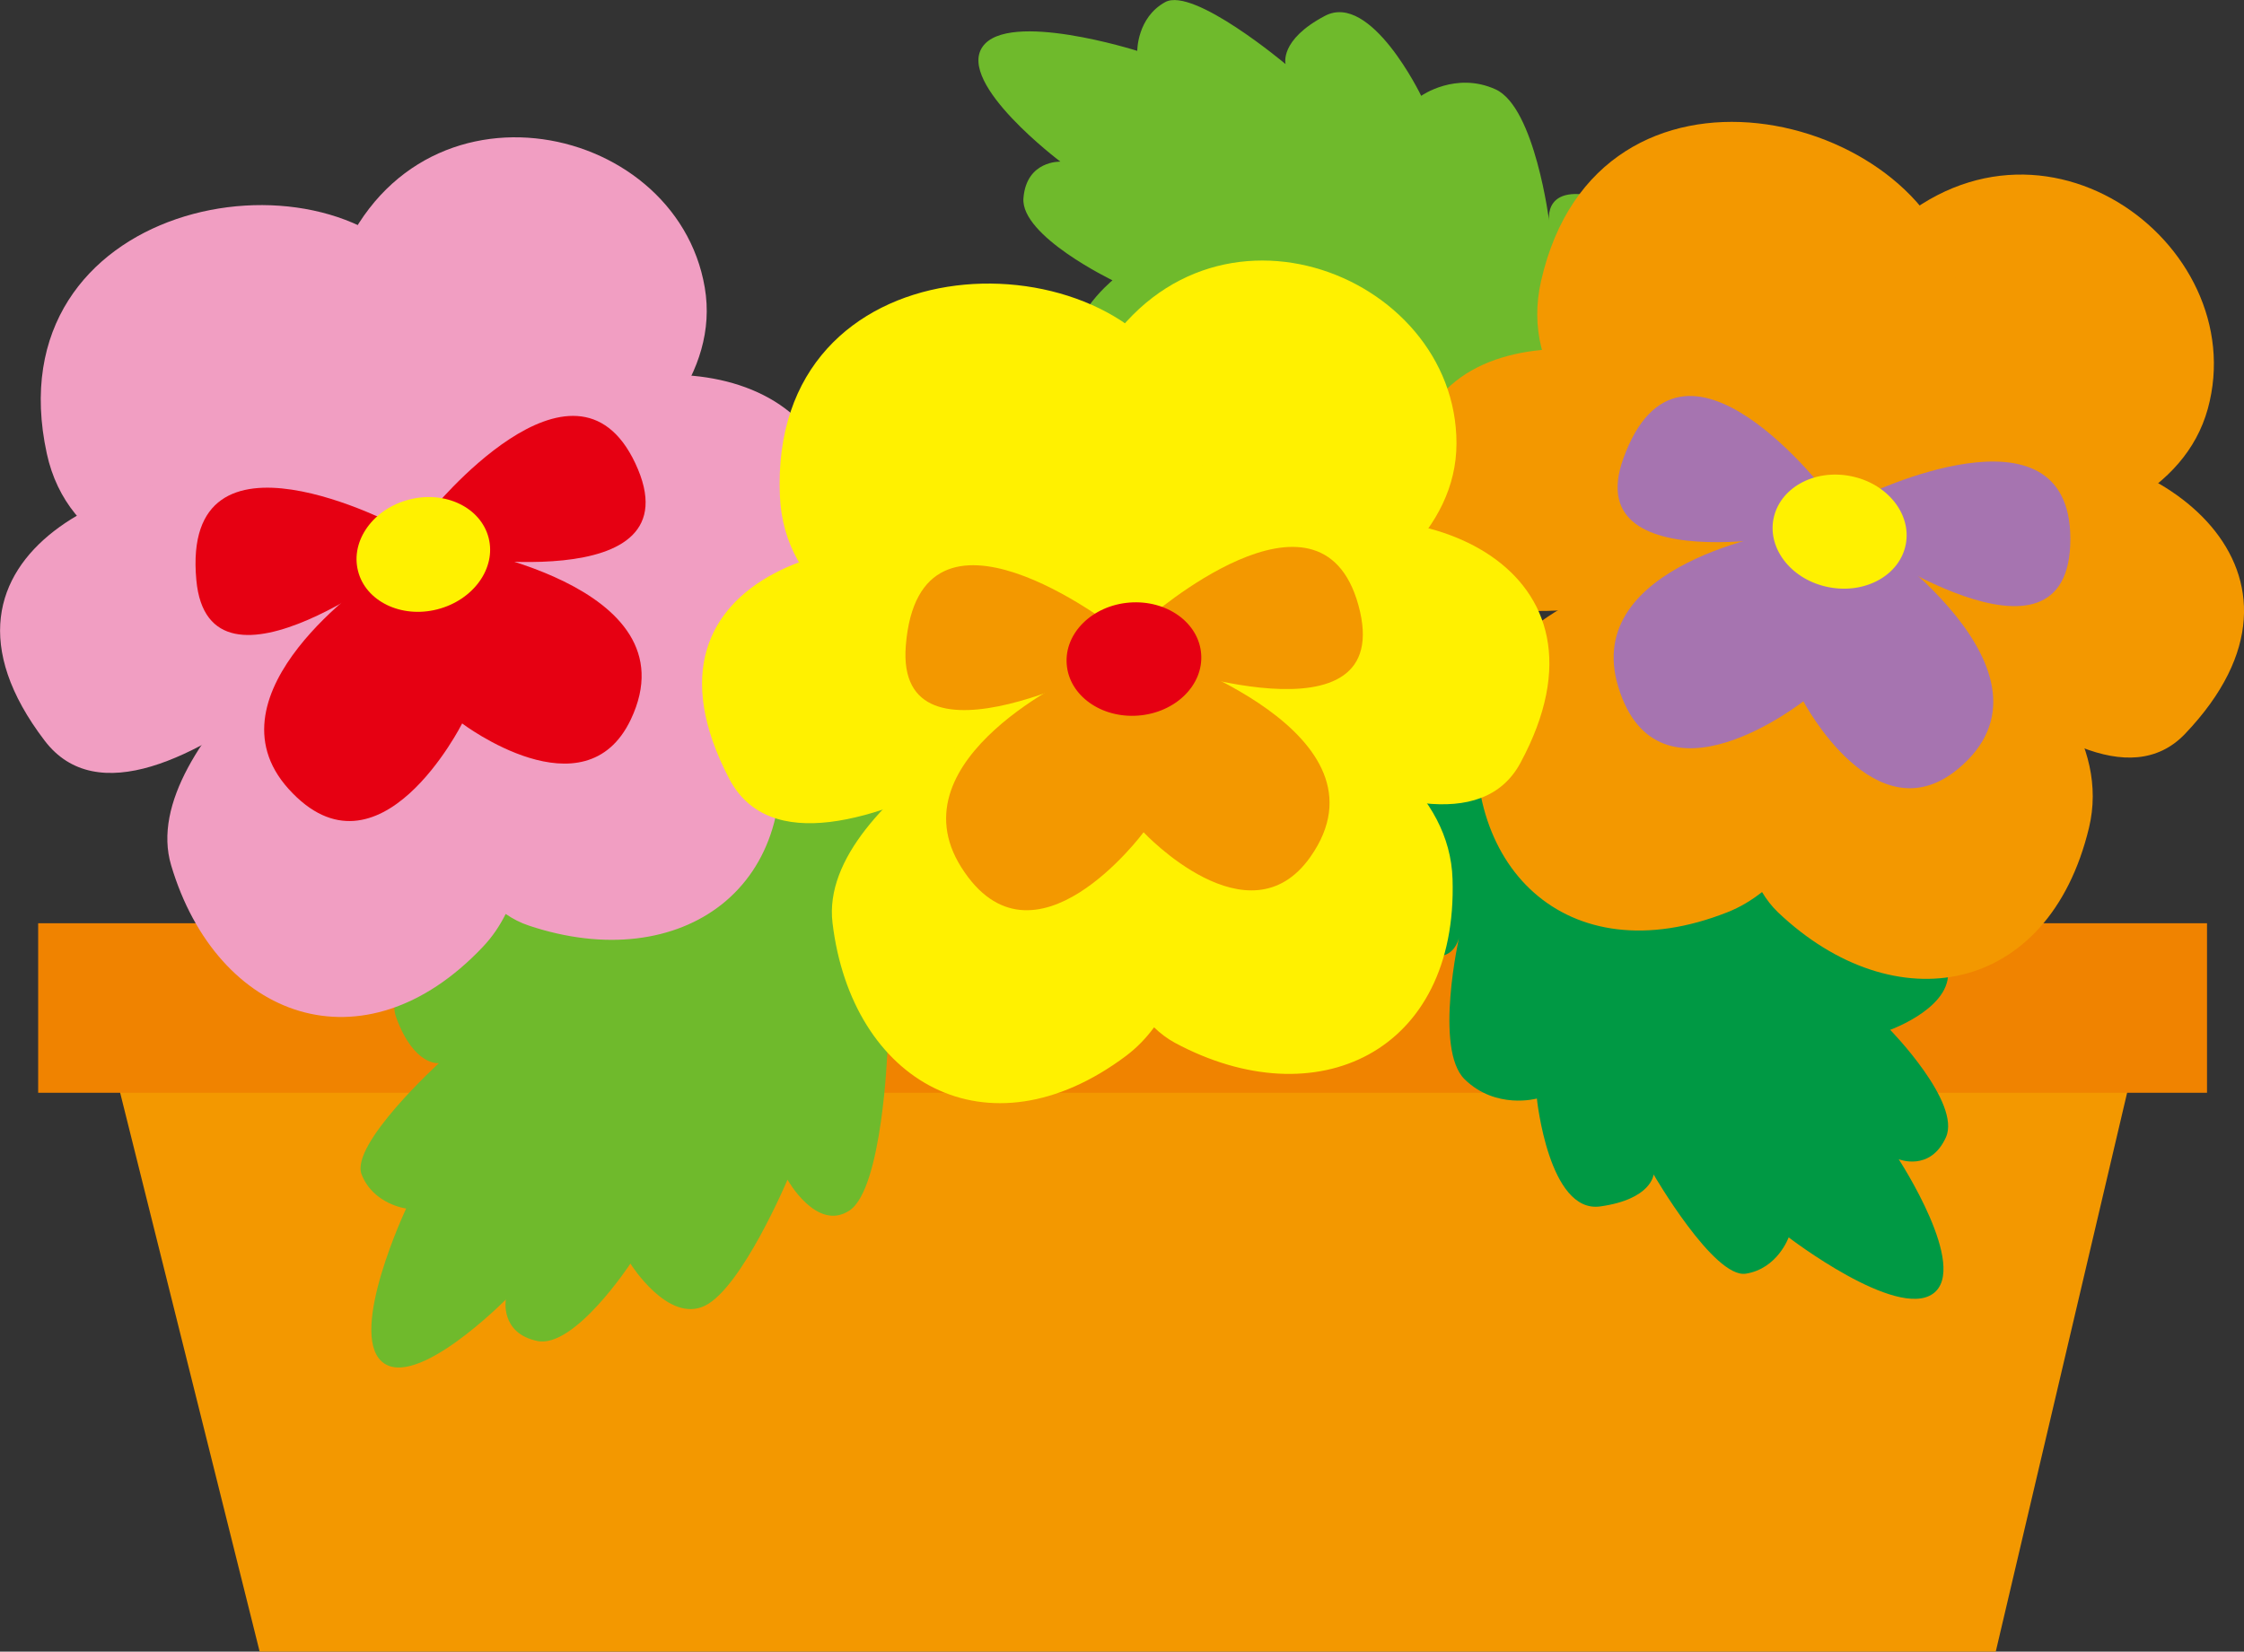 <?xml version="1.0" encoding="UTF-8"?>
<svg id="_レイヤー_2" data-name="レイヤー 2" xmlns="http://www.w3.org/2000/svg" viewBox="0 0 171.11 125.98">
  <rect x="0" y="0" width="171.11" height="125.98" fill="#333333" stroke="none"/>
  <defs>
    <style>
      .cls-1 {
        fill: #a674b0;
      }

      .cls-2 {
        fill: none;
      }

      .cls-3 {
        fill: #e60012;
      }

      .cls-4 {
        fill: #094;
      }

      .cls-5 {
        fill: #f08300;
      }

      .cls-6 {
        fill: #fff100;
      }

      .cls-7 {
        fill: #f19ec2;
      }

      .cls-8 {
        fill: #f39800;
      }

      .cls-9 {
        fill: #6fba2c;
      }
    </style>
  </defs>
  <g id="_レイヤー_1-2" data-name="レイヤー 1">
    <g>
      <polygon class="cls-8" points="152.18 125.98 19.8 125.98 6.1 71.08 165.08 71.08 152.18 125.98"/>
      <rect class="cls-5" x="2.91" y="70.42" width="165.38" height="12.93"/>
      <path class="cls-9" d="M123.48,33.44s3.61-16.63-.66-18.1c-5.39-1.85-4.68,1.62-4.68,1.62,0,0-1.09-8.76-4.09-10.14-3.04-1.39-5.68.49-5.68.49,0,0-3.83-7.96-7.34-6.1-3.51,1.85-3,3.68-3,3.68,0,0-7.03-5.91-9.18-4.73-2.15,1.18-2.13,3.72-2.13,3.72,0,0-9.85-3.13-11.8-.31-1.96,2.82,5.94,8.76,5.94,8.76,0,0-2.59-.11-2.82,2.79-.22,2.89,6.79,6.26,6.79,6.26,0,0-4.18,3.45-2.43,6.06,1.75,2.61,10.36,4.96,10.36,4.96,0,0-3.68,2.75-1.69,5.01,2,2.26,12.49,1.24,12.49,1.24,0,0-3,3.68-.45,5.78,2.55,2.1,17.52-.66,20.39-11Z"/>
      <path class="cls-9" d="M65.14,59.63s-16.01-5.77-18.02-1.74c-2.55,5.1.99,4.85.99,4.85,0,0-8.83-.08-10.6,2.72-1.78,2.83-.27,5.7-.27,5.7,0,0-8.39,2.74-7.02,6.47,1.37,3.72,3.25,3.46,3.25,3.46,0,0-6.78,6.19-5.9,8.48.89,2.29,3.4,2.61,3.4,2.61,0,0-4.4,9.35-1.87,11.66,2.54,2.31,9.47-4.72,9.47-4.72,0,0-.45,2.56,2.39,3.16,2.84.61,7.11-5.9,7.11-5.9,0,0,2.87,4.6,5.69,3.21,2.82-1.39,6.29-9.61,6.29-9.61,0,0,2.24,4.02,4.74,2.34,2.5-1.68,2.88-12.22,2.88-12.22,0,0,3.25,3.46,5.67,1.21,2.42-2.25,1.66-17.46-8.2-21.66Z"/>
      <path class="cls-4" d="M111.86,54.09s-9.04,14.41-5.53,17.24c4.44,3.57,4.95.06,4.95.06,0,0-1.95,8.62.4,10.93,2.39,2.34,5.51,1.47,5.51,1.47,0,0,.9,8.78,4.83,8.23,3.93-.55,4.07-2.44,4.07-2.44,0,0,4.6,7.94,7.03,7.57,2.42-.38,3.27-2.77,3.27-2.77,0,0,8.2,6.29,11,4.3,2.8-1.99-2.61-10.26-2.61-10.26,0,0,2.4.98,3.6-1.67,1.19-2.64-4.25-8.2-4.25-8.2,0,0,5.1-1.83,4.34-4.88-.76-3.05-8.06-8.18-8.06-8.18,0,0,4.4-1.33,3.29-4.14-1.11-2.8-11.33-5.41-11.33-5.41,0,0,4.07-2.45,2.39-5.29-1.68-2.84-16.7-5.33-22.91,3.42Z"/>
      <g>
        <path class="cls-8" d="M139.9,42.5s24.92,1.49,28.45-11.32c3.49-12.69-13.45-25.13-25.24-12.77-8.88,9.31-3.2,24.08-3.2,24.08Z"/>
        <path class="cls-8" d="M139.75,42.47s-25.52-6.6-22.24-21.04c4.35-19.16,29.18-12.84,31.63-.21,2.44,12.63-9.39,21.25-9.39,21.25Z"/>
        <path class="cls-8" d="M142.44,40.13s-31.57,13.82-34.34,1.07c-3.84-17.64,15.65-16.55,23.8-10.9,6.36,4.41,10.54,9.84,10.54,9.84Z"/>
        <path class="cls-8" d="M138.56,38.92s19.71,25.79,28.05,17.06c11.79-12.36-2.02-22.65-13.41-21.71-7.71.64-14.63,4.65-14.63,4.65Z"/>
        <g>
          <path class="cls-8" d="M139.51,39.52s-.07.14-.18.36c-3.04.48-25.08,4.3-26.52,14-1.8,12.1,6.6,20.56,18.91,15.7.99-.39,1.85-.92,2.64-1.54.34.57.74,1.09,1.22,1.55,8.87,8.43,20.62,6.4,23.71-6.45,3.09-12.86-19.78-23.62-19.78-23.62Z"/>
          <path class="cls-2" d="M139.51,39.52s-.07.14-.18.36c-3.04.48-25.08,4.3-26.52,14-1.8,12.1,6.6,20.56,18.91,15.7.99-.39,1.85-.92,2.64-1.54.34.57.74,1.09,1.22,1.55,8.87,8.43,20.62,6.4,23.71-6.45,3.09-12.86-19.78-23.62-19.78-23.62Z"/>
        </g>
        <path class="cls-1" d="M136.04,40.54s-15.52,2.45-12.64,11.86c3,9.84,14.11,1.09,14.11,1.09,0,0,5.47,10.38,11.78,5.17,8.88-7.34-6.98-17.89-6.98-17.89l-6.26-.23Z"/>
        <path class="cls-1" d="M139.5,37.86s-11.32-15.11-15.72-2.88c-3.52,9.77,15.45,5.4,15.45,5.4l.27-2.52Z"/>
        <path class="cls-1" d="M141.61,41.21s16.29,11.39,16.26-.13c-.03-10.96-15.79-3.23-15.79-3.23l-.47,3.36Z"/>
        <path class="cls-6" d="M135.23,39.58c-.45,2.34,1.44,4.68,4.23,5.21,2.79.54,5.41-.93,5.86-3.27.45-2.35-1.45-4.68-4.23-5.21-2.79-.54-5.41.93-5.86,3.28Z"/>
      </g>
      <g>
        <path class="cls-7" d="M32.76,44.22s23.21-9.2,20.98-22.29c-2.21-12.98-22.82-17.07-28.28-.88-4.11,12.19,7.29,23.18,7.29,23.18Z"/>
        <path class="cls-7" d="M32.62,44.25s-25.91,4.82-29.05-9.65C-.6,15.4,24.57,10.61,32.13,21.03c7.56,10.41.49,23.23.49,23.23Z"/>
        <path class="cls-7" d="M34.07,41s-22.75,25.88-30.66,15.5c-10.95-14.36,7.17-21.62,16.95-19.95,7.63,1.3,13.72,4.45,13.72,4.45Z"/>
        <path class="cls-7" d="M30.04,41.54s28.77,15.02,32.63,3.58c5.46-16.19-11.41-19.67-21.34-13.99-6.72,3.84-11.29,10.41-11.29,10.41Z"/>
        <g>
          <path class="cls-7" d="M31.15,41.68s0,.15,0,.41c-2.55,1.73-20.9,14.51-18.1,23.91,3.49,11.73,14.69,15.83,23.77,6.22.73-.77,1.29-1.61,1.74-2.51.55.38,1.13.68,1.77.89,11.6,3.88,21.4-2.93,18.75-15.89-2.64-12.96-27.91-13.03-27.91-13.03Z"/>
          <path class="cls-2" d="M31.15,41.68s0,.15,0,.41c-2.55,1.73-20.9,14.51-18.1,23.91,3.49,11.73,14.69,15.83,23.77,6.22.73-.77,1.29-1.61,1.74-2.51.55.38,1.13.68,1.77.89,11.6,3.88,21.4-2.93,18.75-15.89-2.64-12.96-27.91-13.03-27.91-13.03Z"/>
        </g>
        <path class="cls-3" d="M28.44,44.08s-13.02,8.78-6.44,16.09c6.89,7.64,13.24-4.99,13.24-4.99,0,0,9.35,7.09,12.86-.3,4.94-10.41-13.89-13.25-13.89-13.25l-5.77,2.45Z"/>
        <path class="cls-3" d="M30.43,40.18s-16.65-8.9-15.46,4.05c.94,10.34,16.29-1.65,16.29-1.65l-.83-2.4Z"/>
        <path class="cls-3" d="M33.77,42.33s19.58,3.42,14.67-7c-4.67-9.92-15.67,3.76-15.67,3.76l1,3.24Z"/>
        <path class="cls-6" d="M27.3,43.55c.58,2.31,3.29,3.63,6.04,2.93,2.75-.7,4.51-3.14,3.92-5.45-.59-2.31-3.29-3.63-6.04-2.93-2.75.69-4.51,3.14-3.92,5.45Z"/>
      </g>
      <g>
        <path class="cls-6" d="M86.61,52.25s24.43-5.13,24.45-18.42c.02-13.17-19.6-20.69-27.72-5.66-6.11,11.32,3.27,24.08,3.27,24.08Z"/>
        <path class="cls-6" d="M86.47,52.26s-26.35.37-27-14.42c-.86-19.63,24.76-20.09,30.45-8.55,5.69,11.54-3.45,22.97-3.45,22.97Z"/>
        <path class="cls-6" d="M88.44,49.3s-26.8,21.66-32.84,10.09c-8.36-16,10.73-20.09,20.08-16.8,7.3,2.58,12.76,6.71,12.76,6.71Z"/>
        <path class="cls-6" d="M84.38,49.15s25.82,19.67,31.55,9.05c8.12-15.03-7.92-21.31-18.67-17.4-7.27,2.65-12.89,8.35-12.89,8.35Z"/>
        <g>
          <path class="cls-6" d="M85.45,49.48s-.03.15-.08.4c-2.81,1.27-23.05,10.76-21.89,20.5,1.45,12.15,11.79,18.09,22.38,10.16.85-.64,1.55-1.38,2.14-2.18.48.46,1,.86,1.59,1.18,10.78,5.79,21.58.73,21.17-12.48-.41-13.22-25.31-17.56-25.31-17.56Z"/>
          <path class="cls-2" d="M85.45,49.48s-.03.15-.08.4c-2.81,1.27-23.05,10.76-21.89,20.5,1.45,12.15,11.79,18.09,22.38,10.16.85-.64,1.55-1.38,2.14-2.18.48.46,1,.86,1.59,1.18,10.78,5.79,21.58.73,21.17-12.48-.41-13.22-25.31-17.56-25.31-17.56Z"/>
        </g>
        <path class="cls-8" d="M82.37,51.38s-14.32,6.45-9.07,14.77c5.49,8.7,13.9-2.67,13.9-2.67,0,0,8.01,8.57,12.72,1.88,6.63-9.42-11.45-15.41-11.45-15.41l-6.1,1.43Z"/>
        <path class="cls-8" d="M85,47.88s-14.9-11.59-15.93,1.37c-.82,10.35,16.33,1.13,16.33,1.13l-.41-2.51Z"/>
        <path class="cls-8" d="M87.93,50.56s18.72,6.69,15.65-4.41c-2.92-10.56-16.08,1.05-16.08,1.05l.44,3.36Z"/>
        <path class="cls-3" d="M81.34,50.67c.18,2.38,2.63,4.13,5.46,3.91,2.83-.22,4.98-2.33,4.79-4.71-.18-2.38-2.63-4.13-5.46-3.91-2.83.22-4.98,2.33-4.79,4.71Z"/>
      </g>
    </g>
  </g>
</svg>